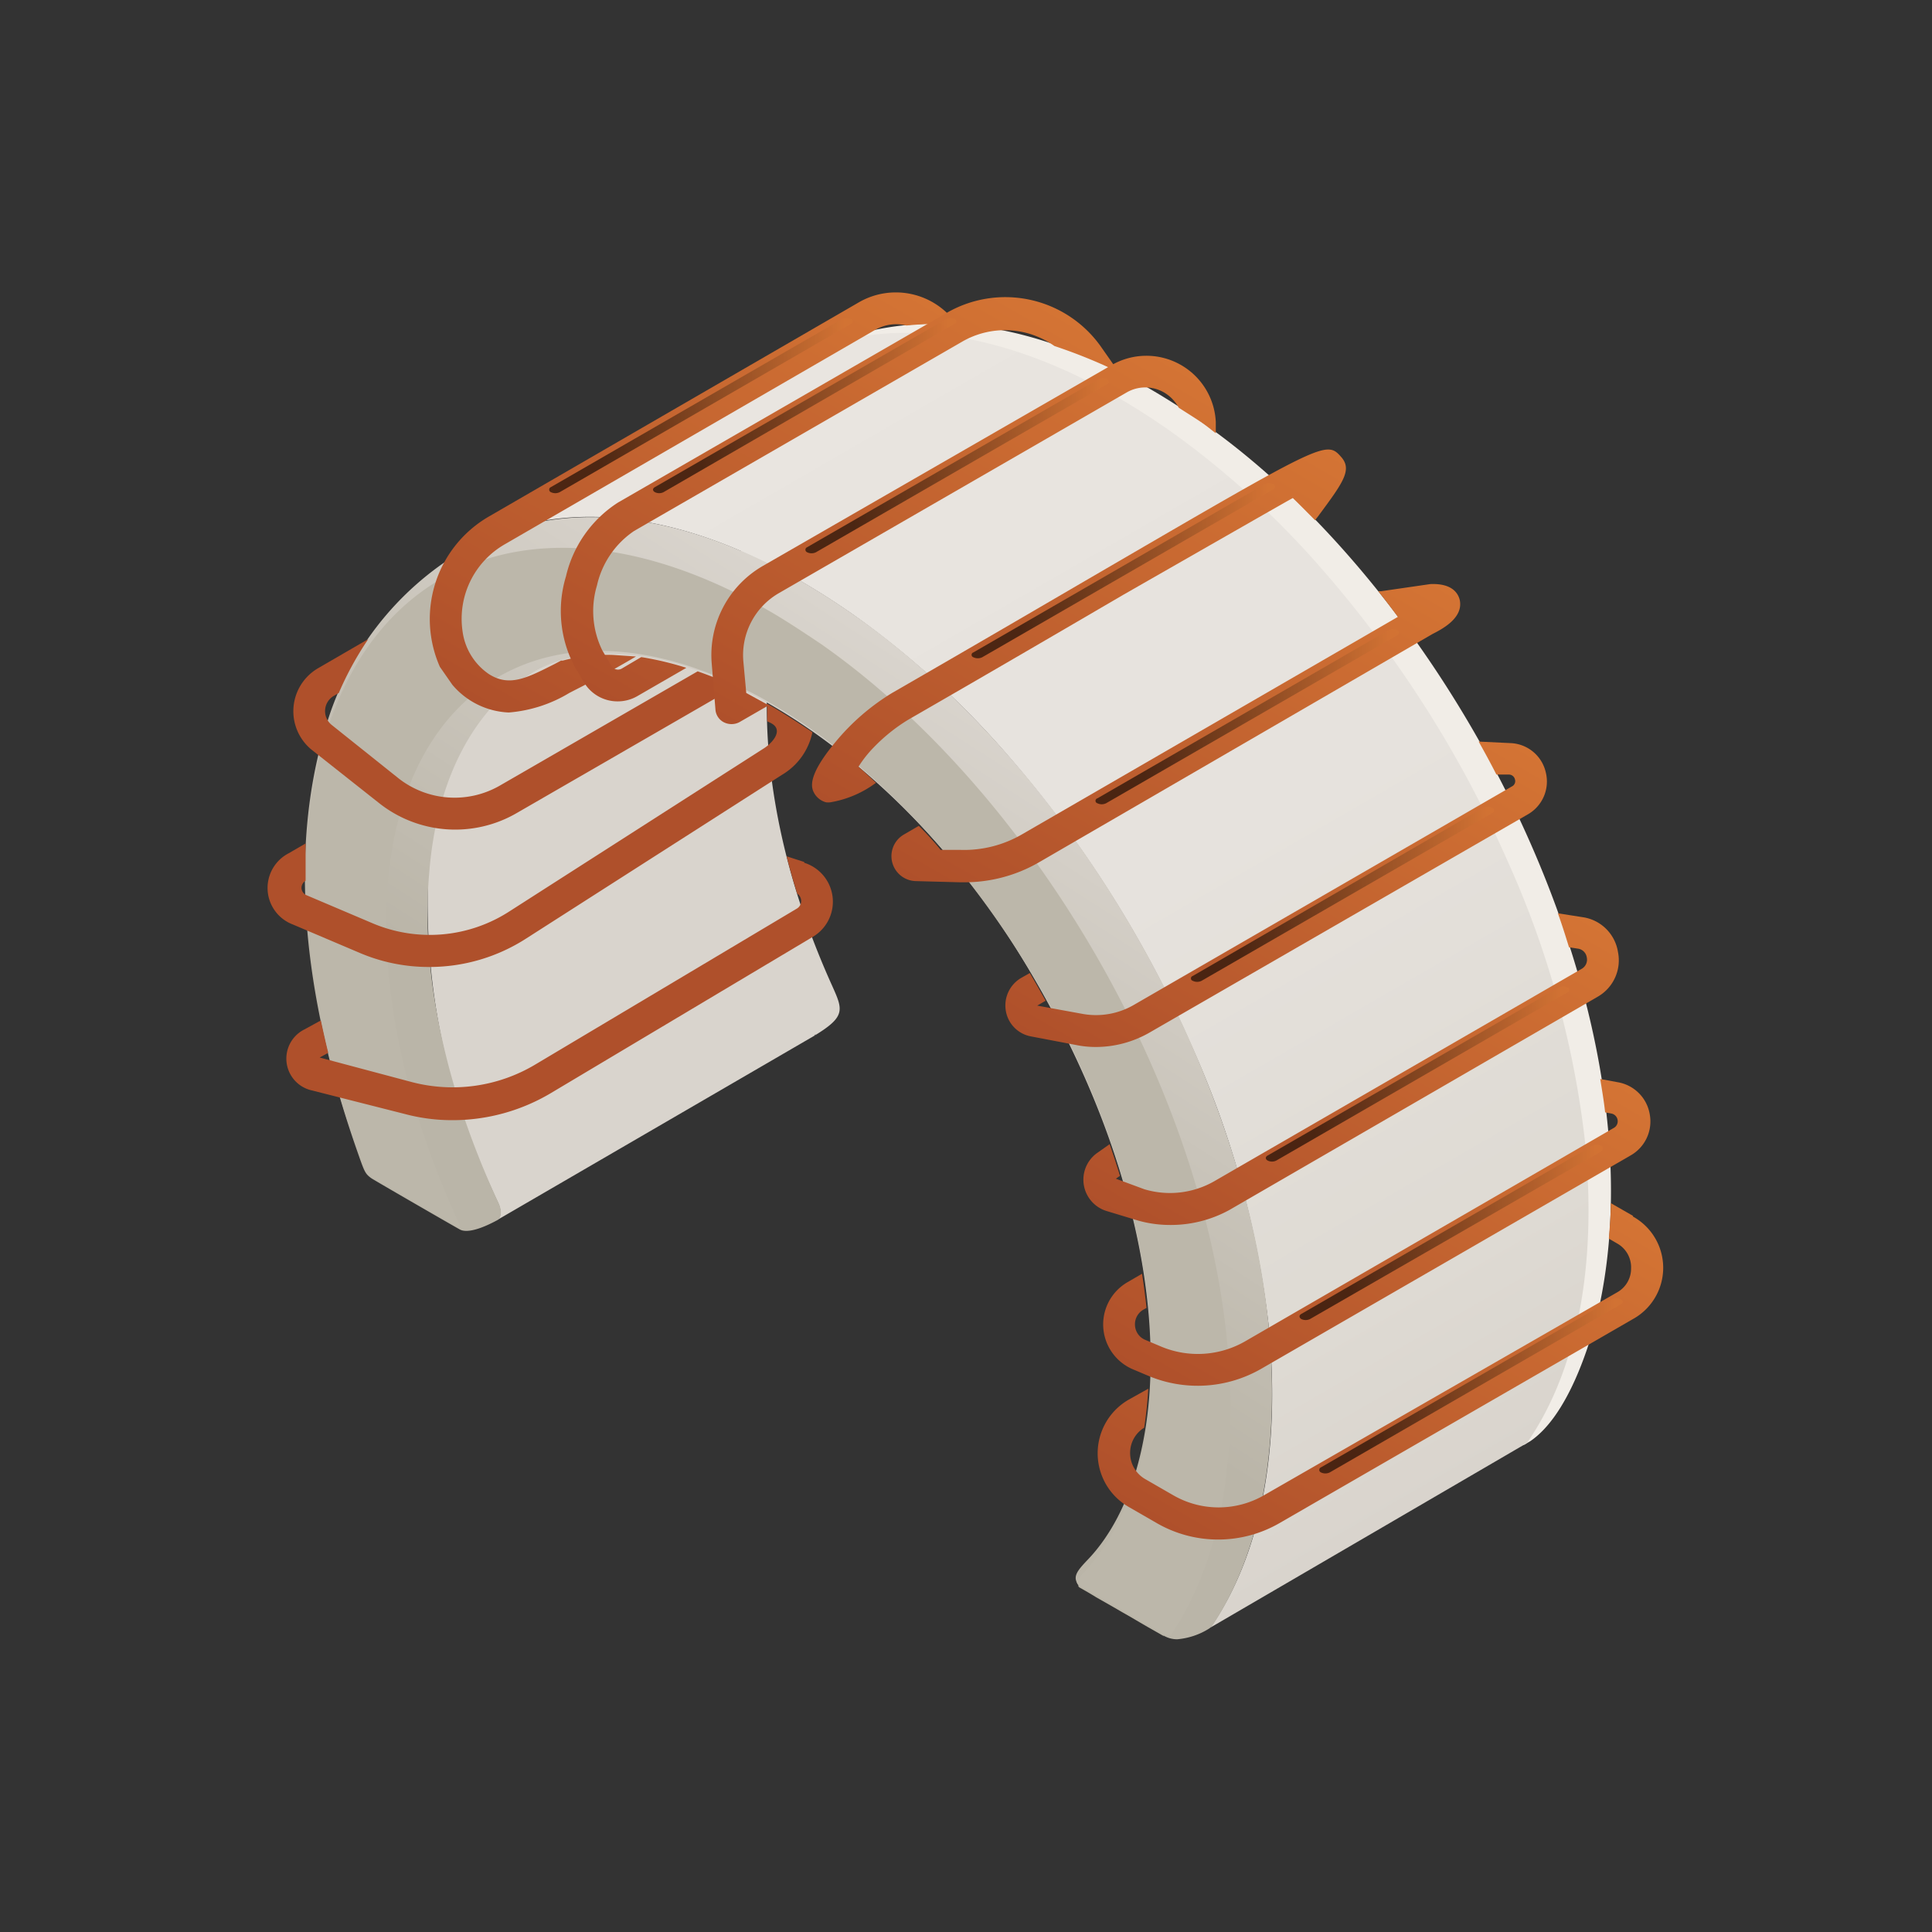 <svg  width="90" height="90" xmlns="http://www.w3.org/2000/svg" xmlns:xlink="http://www.w3.org/1999/xlink" viewBox="0 0 99 99"><rect x="0" y="0" width="99" height="99" fill="#333333" stroke="none"/><defs><style>.cls-1{isolation:isolate;}.cls-2{fill:#d9d4cd;}.cls-3{fill:#b5b0a0;}.cls-4{fill:#f1ede7;}.cls-5{fill:url(#Áåçûìÿííûé_ãðàäèåíò_442);}.cls-6{fill:url(#Áåçûìÿííûé_ãðàäèåíò_449);}.cls-7{fill:#bcb7aa;}.cls-8{fill:#af502b;}.cls-9{fill:url(#Áåçûìÿííûé_ãðàäèåíò_494);}.cls-10{fill:url(#Áåçûìÿííûé_ãðàäèåíò_494-2);}.cls-11{fill:url(#Áåçûìÿííûé_ãðàäèåíò_494-3);}.cls-12{fill:url(#Áåçûìÿííûé_ãðàäèåíò_494-4);}.cls-13{fill:url(#Áåçûìÿííûé_ãðàäèåíò_494-5);}.cls-14{fill:url(#Áåçûìÿííûé_ãðàäèåíò_494-6);}.cls-15{fill:url(#Áåçûìÿííûé_ãðàäèåíò_494-7);}.cls-16{fill:url(#Áåçûìÿííûé_ãðàäèåíò_494-8);}.cls-17{fill:url(#Áåçûìÿííûé_ãðàäèåíò_494-9);}.cls-18,.cls-19,.cls-20,.cls-21,.cls-22,.cls-23,.cls-24,.cls-25,.cls-26{opacity:0.6;mix-blend-mode:screen;}.cls-18{fill:url(#Áåçûìÿííûé_ãðàäèåíò_496);}.cls-19{fill:url(#Áåçûìÿííûé_ãðàäèåíò_496-2);}.cls-20{fill:url(#Áåçûìÿííûé_ãðàäèåíò_496-3);}.cls-21{fill:url(#Áåçûìÿííûé_ãðàäèåíò_496-4);}.cls-22{fill:url(#Áåçûìÿííûé_ãðàäèåíò_496-5);}.cls-23{fill:url(#Áåçûìÿííûé_ãðàäèåíò_496-6);}.cls-24{fill:url(#Áåçûìÿííûé_ãðàäèåíò_496-7);}.cls-25{fill:url(#Áåçûìÿííûé_ãðàäèåíò_496-8);}.cls-26{fill:url(#Áåçûìÿííûé_ãðàäèåíò_496-9);}</style><linearGradient id="Áåçûìÿííûé_ãðàäèåíò_442" x1="40.55" y1="18.42" x2="74.05" y2="76.44" gradientUnits="userSpaceOnUse"><stop offset="0" stop-color="#e9e5e0"/><stop offset="0.49" stop-color="#e6e2dd"/><stop offset="0.85" stop-color="#dedad3"/><stop offset="1" stop-color="#d9d4cd"/></linearGradient><linearGradient id="Áåçûìÿííûé_ãðàäèåíò_449" x1="53.33" y1="38" x2="39.1" y2="60.12" gradientUnits="userSpaceOnUse"><stop offset="0" stop-color="#d9d4cd"/><stop offset="1" stop-color="#bab5a8"/></linearGradient><linearGradient id="Áåçûìÿííûé_ãðàäèåíò_494" x1="42.01" y1="12.16" x2="27.26" y2="37.71" gradientUnits="userSpaceOnUse"><stop offset="0" stop-color="#d47434"/><stop offset="1" stop-color="#af502b"/></linearGradient><linearGradient id="Áåçûìÿííûé_ãðàäèåíò_494-2" x1="49.47" y1="13.13" x2="35.01" y2="38.19" xlink:href="#Áåçûìÿííûé_ãðàäèåíò_494"/><linearGradient id="Áåçûìÿííûé_ãðàäèåíò_494-3" x1="77.17" y1="58.55" x2="64.27" y2="80.9" xlink:href="#Áåçûìÿííûé_ãðàäèåíò_494"/><linearGradient id="Áåçûìÿííûé_ãðàäèåíò_494-4" x1="76.79" y1="51.79" x2="64.14" y2="73.7" xlink:href="#Áåçûìÿííûé_ãðàäèåíò_494"/><linearGradient id="Áåçûìÿííûé_ãðàäèåíò_494-5" x1="75.68" y1="43.72" x2="62.98" y2="65.73" xlink:href="#Áåçûìÿííûé_ãðàäèåíò_494"/><linearGradient id="Áåçûìÿííûé_ãðàäèåíò_494-6" x1="66.9" y1="25.84" x2="53.48" y2="49.09" xlink:href="#Áåçûìÿííûé_ãðàäèåíò_494"/><linearGradient id="Áåçûìÿííûé_ãðàäèåíò_494-7" x1="62.45" y1="19.68" x2="48.11" y2="44.53" xlink:href="#Áåçûìÿííûé_ãðàäèåíò_494"/><linearGradient id="Áåçûìÿííûé_ãðàäèåíò_494-8" x1="55.82" y1="15.99" x2="42.04" y2="39.85" xlink:href="#Áåçûìÿííûé_ãðàäèåíò_494"/><linearGradient id="Áåçûìÿííûé_ãðàäèåíò_494-9" x1="71.86" y1="34.62" x2="59.05" y2="56.81" xlink:href="#Áåçûìÿííûé_ãðàäèåíò_494"/><linearGradient id="Áåçûìÿííûé_ãðàäèåíò_496" x1="0.57" y1="34.05" x2="-8.36" y2="25.12" gradientTransform="translate(58.24 47.33) rotate(-45)" gradientUnits="userSpaceOnUse"><stop offset="0" stop-color="#d47434"/><stop offset="1"/></linearGradient><linearGradient id="Áåçûìÿííûé_ãðàäèåíò_496-2" x1="5.41" y1="27.78" x2="-3.52" y2="18.85" xlink:href="#Áåçûìÿííûé_ãðàäèåíò_496"/><linearGradient id="Áåçûìÿííûé_ãðàäèåíò_496-3" x1="9.93" y1="20.82" x2="1" y2="11.89" xlink:href="#Áåçûìÿííûé_ãðàäèåíò_496"/><linearGradient id="Áåçûìÿííûé_ãðàäèåíò_496-4" x1="13.73" y1="11.6" x2="4.8" y2="2.67" xlink:href="#Áåçûìÿííûé_ãðàäèåíò_496"/><linearGradient id="Áåçûìÿííûé_ãðàäèåíò_496-5" x1="16.71" y1="1.71" x2="7.78" y2="-7.22" xlink:href="#Áåçûìÿííûé_ãðàäèåíò_496"/><linearGradient id="Áåçûìÿííûé_ãðàäèåíò_496-6" x1="17.51" y1="-8.07" x2="8.58" y2="-17" xlink:href="#Áåçûìÿííûé_ãðàäèåíò_496"/><linearGradient id="Áåçûìÿííûé_ãðàäèåíò_496-7" x1="15.29" y1="-17.9" x2="6.36" y2="-26.83" xlink:href="#Áåçûìÿííûé_ãðàäèåíò_496"/><linearGradient id="Áåçûìÿííûé_ãðàäèåíò_496-8" x1="11.93" y1="-25.62" x2="3" y2="-34.55" xlink:href="#Áåçûìÿííûé_ãðàäèåíò_496"/><linearGradient id="Áåçûìÿííûé_ãðàäèåíò_496-9" x1="8.18" y1="-29.37" x2="-0.75" y2="-38.3" xlink:href="#Áåçûìÿííûé_ãðàäèåíò_496"/></defs><title>object7</title><g class="cls-1"><g id="Layer_1" data-name="Layer 1"><g id="_7" data-name="7"><g class="cls-1"><path class="cls-2" d="M43.69,24.9,27.46,34.33c-3.06,1.78-5.1,5.33-5.51,10.33a34.38,34.38,0,0,0,3.23,16.22c.11.26.23.51.35.77.19.42.13.76-.06.87L41.7,53.09a.45.45,0,0,0,.09-.1s0,.08-.09.1c1.65-1,1.5-1.33.94-2.58C37.2,38.48,39,27.85,43.69,24.9Z"/><g class="cls-1"><g class="cls-1"><path class="cls-3" d="M55.25,81.22l4.36,2.52a.13.13,0,0,0,.08.13l-.44-.25-.44-.25-.43-.25-.44-.26-.44-.25-.43-.25-.44-.25-.44-.25-.43-.26-.44-.25a.14.14,0,0,1-.07-.13Z"/></g></g><path class="cls-4" d="M61.53,21.59c-6.3-4.37-13.32-6.77-20.31-3.47L77.47,73.94a.66.66,0,0,0,.68.07l.13-.08.15-.09c1.87-1.29,3-4.7,3.52-6.89C85.25,51.61,74.45,30.57,61.53,21.59Z"/><path class="cls-5" d="M81.21,58.41a48.09,48.09,0,0,0-4-14.38,58.43,58.43,0,0,0-9.41-14.8A44.85,44.85,0,0,0,60,22.11c-.91-.64-1.82-1.22-2.71-1.74-6.72-3.88-12.81-4.24-17.21-1.68L23.86,28.12c4.4-2.56,10.49-2.2,17.21,1.68.89.52,1.8,1.1,2.71,1.74a44.85,44.85,0,0,1,7.82,7.12A58.6,58.6,0,0,1,61,53.46a48.09,48.09,0,0,1,4,14.38c.67,6.65-.48,11.89-2.91,15.47a.5.5,0,0,1-.15.14L78.15,74a.4.4,0,0,0,.15-.14C80.73,70.3,81.88,65.06,81.21,58.41Z"/><path class="cls-6" d="M65,67.84c-1.35-13.39-10.22-28.58-21.2-36.3-.91-.64-1.82-1.22-2.71-1.74-6.72-3.88-12.81-4.24-17.35-1.6a15.57,15.57,0,0,0-7.09,9.2c-1.8,6.1-1.23,13.38,1.68,21.66.35,1,.38,1.08.69,1.31.07.06,4.42,2.57,4.56,2.64s.6.22,1.91-.49c.19-.11.25-.46.06-.87C22.92,56,21.52,50,22,44.66c.41-5,2.45-8.55,5.53-10.34,6.34-3.26,17.87,3.52,24.67,14.5,8.48,13.69,8.16,26.23,3.56,31.08-.63.66-.86.95-.39,1.45,0,0,3.28,1.91,4.27,2.47a1.36,1.36,0,0,0,.68.18,3.64,3.64,0,0,0,1.64-.55l.15-.13C64.49,79.75,65.65,74.5,65,67.84Z"/><path class="cls-7" d="M62.86,68.57c-1.32-13.11-10-28-20.76-35.55-.88-.59-1.78-1.19-2.66-1.7-13.07-7.55-23.71-1.49-23.75,13.54a42.43,42.43,0,0,0,3,15,.92.92,0,0,0,.39.49l4.37,2.52c.09.06.14,0,.09-.14-2.68-5.78-4.11-12-3.67-17.44.86-10.56,8.82-14.82,18.45-9.89.4.19.77.4,1.15.62C50.26,42.24,59,57.4,59,69.85c0,5-1.44,8.77-3.83,11.12,0,0,0,.2.1.25l4.36,2.52c.17.1.32.09.4,0C62.39,80.21,63.51,75.08,62.86,68.57Z"/><path class="cls-8" d="M35.75,34.4,25.64,40.24a4.65,4.65,0,0,1-5.26-.39L17,37.15a.91.91,0,0,1-.34-.78.9.9,0,0,1,.46-.72l.24-.14a16.59,16.59,0,0,1,1.51-2.76l-2.57,1.49a2.55,2.55,0,0,0-.33,4.18l3.44,2.72a6.28,6.28,0,0,0,7.09.51l11.19-6.46A20.16,20.16,0,0,0,35.75,34.4Z"/><path class="cls-8" d="M39.31,36.06c0,.3,0,.6,0,.9l.17.08c.7.34.13,1-.31,1.29L26.09,46.71a7.51,7.51,0,0,1-7,.6l-3.39-1.44a.42.42,0,0,1-.25-.35.43.43,0,0,1,.21-.39c0-.65,0-1.28,0-1.91l-.86.5A2,2,0,0,0,15,47.37l3.39,1.44a9,9,0,0,0,3.59.74,9.15,9.15,0,0,0,5-1.47l13.08-8.37a3.31,3.31,0,0,0,1.57-2.19C40.85,37,40.08,36.5,39.31,36.06Z"/><path class="cls-8" d="M41.21,44.17l-.9-.29c.16.63.34,1.27.54,1.91a.46.46,0,0,1,.2.32.45.45,0,0,1-.22.45l-13.42,8a8.26,8.26,0,0,1-6.3.89l-4.73-1.26.44-.24c-.14-.56-.26-1.11-.38-1.66l-.84.46A1.67,1.67,0,0,0,16,55.88l4.73,1.2a9.41,9.41,0,0,0,2.47.32A9.85,9.85,0,0,0,28.25,56l13.41-8a2.09,2.09,0,0,0-.45-3.79Z"/><path class="cls-9" d="M25.85,27.9l19-11a2.15,2.15,0,0,1,1.6-.22,15.88,15.88,0,0,1,2.58-.05,3.79,3.79,0,0,0-5-1.15l-19,11a6.07,6.07,0,0,0-2.49,7.69l.64.92a4,4,0,0,0,2.89,1.42,7.08,7.08,0,0,0,3.1-1l.31-.16c1.17-.59,2.35-1.26,3.11-1.71l-1.18-.08a8.59,8.59,0,0,0-2.57.29l-.09,0-.32.17c-1.44.73-2.33,1.19-3.38.52a3.15,3.15,0,0,1-1.35-2.21A4.4,4.4,0,0,1,25.85,27.9Z"/><path class="cls-10" d="M57.33,19.07l-.94-1.34a6,6,0,0,0-7.91-1.68l-16.81,9.7A6.15,6.15,0,0,0,29,29.54a6.09,6.09,0,0,0,.44,4.61l.47.79a2,2,0,0,0,1.75,1,2,2,0,0,0,1-.27l2.51-1.45a16.05,16.05,0,0,0-2.31-.55l-1,.59a.39.39,0,0,1-.53-.14l-.47-.8A4.57,4.57,0,0,1,30.59,30a4.58,4.58,0,0,1,1.9-2.79l16.81-9.7a4.37,4.37,0,0,1,4.73.22A27.56,27.56,0,0,1,57.33,19.07Z"/><path class="cls-11" d="M83.69,62.31l-1.15-.66c0,.61-.05,1.22-.1,1.82l.43.25A1.4,1.4,0,0,1,83.58,65a1.39,1.39,0,0,1-.71,1.22L64.77,76.62a4.65,4.65,0,0,1-4.65,0l-1.44-.83a1.54,1.54,0,0,1-.77-1.34,1.51,1.51,0,0,1,.72-1.29c.1-.65.17-1.32.21-2l-1,.56a3.17,3.17,0,0,0,0,5.5l1.44.83a6.29,6.29,0,0,0,6.28,0l18.1-10.45a3,3,0,0,0,0-5.27Z"/><path class="cls-12" d="M84.54,57.12a2,2,0,0,0-1.62-1.66L82,55.29c.09.57.19,1.14.25,1.71l.32.06a.4.4,0,0,1,.32.33.39.39,0,0,1-.2.41L63.79,68.74a4.86,4.86,0,0,1-4.27.27l-.83-.35a.85.85,0,0,1-.53-.74.86.86,0,0,1,.43-.81l.16-.09c-.06-.57-.14-1.16-.23-1.75l-.74.43a2.5,2.5,0,0,0,.28,4.47l.83.35a6.53,6.53,0,0,0,5.72-.37L83.55,59.21A2,2,0,0,0,84.54,57.12Z"/><path class="cls-13" d="M82.91,48.79A2.14,2.14,0,0,0,81.11,47l-1.28-.2c.21.58.39,1.16.57,1.74l.45.07a.53.53,0,0,1,.46.45.54.54,0,0,1-.27.59L62.22,60.53a4.57,4.57,0,0,1-3.58.41l-1.46-.54.21-.15c-.16-.53-.34-1.07-.53-1.62l-.61.43a1.68,1.68,0,0,0,.47,3l1.45.44a6,6,0,0,0,1.78.27A6.24,6.24,0,0,0,63,62L81.86,51.08A2.15,2.15,0,0,0,82.91,48.79Z"/><path class="cls-14" d="M74.8,30.74c-.08-.32-.37-.86-1.51-.81l-2.55.37a.25.25,0,0,0-.11,0c.34.43.68.87,1,1.31L52.36,42.76a5.92,5.92,0,0,1-3.16.79l-1,0a14.45,14.45,0,0,0-1.12-1.23l-.74.43a1.28,1.28,0,0,0,.6,2.4l2.23.06h.22a7.6,7.6,0,0,0,3.81-1L73.4,32.49C73.89,32.24,75,31.67,74.8,30.74Z"/><path class="cls-15" d="M66.25,25.52l.07.07c.36.35.71.71,1.07,1.07a1.67,1.67,0,0,1,.12-.16c1.31-1.77,1.81-2.43,1.2-3.1-.74-.84-.95-.71-12,5.72-2.92,1.7-6.54,3.82-11,6.39A11.52,11.52,0,0,0,42.83,38c-1.56,1.87-1.24,2.42-1.08,2.69a1,1,0,0,0,.57.42.78.78,0,0,0,.24,0,5.42,5.42,0,0,0,2.33-1c-.3-.27-.59-.56-.9-.82a5.88,5.88,0,0,1,.79-1,8.79,8.79,0,0,1,1.76-1.41c4.46-2.57,8.09-4.69,11-6.39C61.46,28.25,66.24,25.51,66.25,25.52Z"/><path class="cls-16" d="M39.9,30.4,57.75,20.1a1.91,1.91,0,0,1,1.88,0,2,2,0,0,1,.77.79c.38.25.76.48,1.13.73s.51.39.77.58l0-.58a3.56,3.56,0,0,0-5.34-2.91L39.09,29a5.27,5.27,0,0,0-2.62,5l.19,2.35a.8.8,0,0,0,.43.66.87.87,0,0,0,.79,0l1.51-.87-1.15-.63-.15-1.63A3.67,3.67,0,0,1,39.9,30.4Z"/><path class="cls-17" d="M79.21,39.58a1.93,1.93,0,0,0-1.78-1.5L75.77,38c.31.55.62,1.12.91,1.69l.65,0a.32.32,0,0,1,.3.25.3.3,0,0,1-.16.36L58.09,51.5a3.86,3.86,0,0,1-2.64.45l-2.3-.42.43-.25c-.26-.47-.53-.94-.81-1.42l-.44.25a1.63,1.63,0,0,0-.79,1.68,1.6,1.6,0,0,0,1.3,1.32l2.31.44a5,5,0,0,0,1,.1,5.54,5.54,0,0,0,2.74-.73L78.29,41.73A1.94,1.94,0,0,0,79.21,39.58Z"/></g><path class="cls-18" d="M83.06,66.83,68.14,75.45a.51.51,0,0,1-.45,0,.14.14,0,0,1,0-.26l14.92-8.61a.45.45,0,0,1,.45,0A.13.13,0,0,1,83.06,66.83Z"/><path class="cls-19" d="M82.05,59,67.13,67.59a.51.51,0,0,1-.45,0c-.12-.08-.12-.19,0-.26L81.6,58.71a.51.51,0,0,1,.45,0C82.17,58.79,82.17,58.9,82.05,59Z"/><path class="cls-20" d="M80.32,50.85,65.4,59.47a.49.49,0,0,1-.44,0c-.13-.07-.13-.19,0-.26L79.88,50.6a.49.49,0,0,1,.44,0A.13.13,0,0,1,80.32,50.85Z"/><path class="cls-21" d="M76.49,41.65,61.57,50.26a.51.51,0,0,1-.45,0,.13.13,0,0,1,0-.25L76,41.39a.51.51,0,0,1,.45,0A.14.14,0,0,1,76.49,41.65Z"/><path class="cls-22" d="M71.6,32.55,56.68,41.16a.51.51,0,0,1-.45,0,.13.13,0,0,1,0-.25l14.92-8.62a.51.51,0,0,1,.45,0A.14.14,0,0,1,71.6,32.55Z"/><path class="cls-23" d="M65.25,25.07,50.33,33.68a.51.51,0,0,1-.45,0,.13.13,0,0,1,0-.25L64.8,24.81a.51.51,0,0,1,.45,0A.14.14,0,0,1,65.25,25.07Z"/><path class="cls-24" d="M56.73,19.69,41.81,28.3a.51.51,0,0,1-.45,0,.14.14,0,0,1,0-.26l14.92-8.61a.51.51,0,0,1,.45,0C56.85,19.5,56.85,19.61,56.73,19.69Z"/><path class="cls-25" d="M48.9,16.6,34,25.22a.49.49,0,0,1-.44,0c-.13-.07-.13-.19,0-.26l14.92-8.61a.49.49,0,0,1,.44,0A.13.13,0,0,1,48.9,16.6Z"/><path class="cls-26" d="M43.6,16.6,28.68,25.22a.51.51,0,0,1-.45,0,.14.14,0,0,1,0-.26l14.92-8.61a.51.51,0,0,1,.45,0A.13.13,0,0,1,43.6,16.6Z"/></g></g></g></svg>